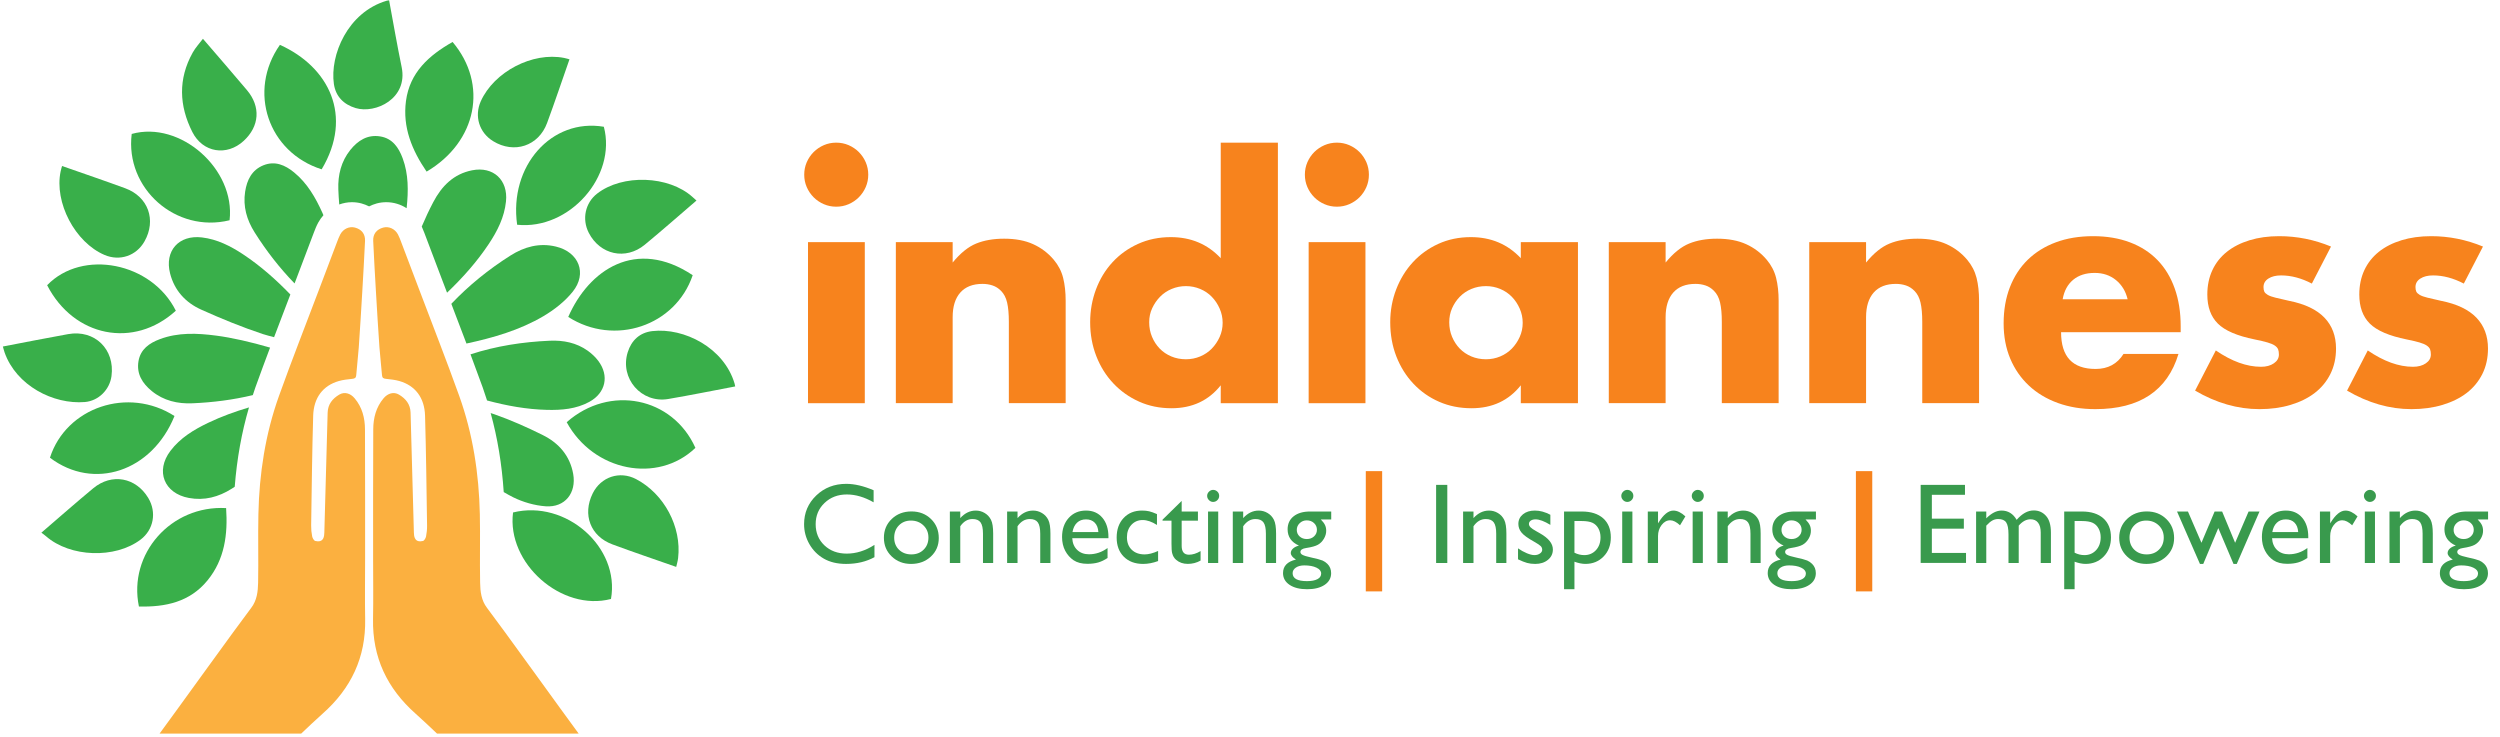 <svg xmlns="http://www.w3.org/2000/svg" width="139" height="41" viewBox="0 0 139 41" fill="none"><path d="M8.247 27.694C7.558 26.54 6.214 26.291 5.18 27.151C4.231 27.939 3.305 28.753 2.301 29.617C2.356 29.659 2.464 29.733 2.562 29.818C3.905 30.989 6.398 31.076 7.818 30.001C8.541 29.454 8.721 28.486 8.247 27.694Z" fill="#39AF4A"></path><path d="M23.606 12.98C23.934 13.844 24.262 14.71 24.589 15.575C24.677 15.809 24.767 16.042 24.856 16.274C25.714 15.453 26.508 14.569 27.175 13.566C27.656 12.843 28.043 12.079 28.133 11.199C28.257 10.007 27.425 9.236 26.251 9.468C25.223 9.672 24.56 10.342 24.092 11.234C23.857 11.68 23.644 12.135 23.449 12.596C23.505 12.72 23.553 12.839 23.591 12.941L23.606 12.98Z" fill="#39AF4A"></path><path d="M20.094 11.31C20.247 11.351 20.388 11.409 20.522 11.475C20.656 11.409 20.797 11.351 20.95 11.31C21.123 11.264 21.301 11.242 21.48 11.242C21.885 11.242 22.273 11.362 22.607 11.576C22.608 11.563 22.61 11.551 22.612 11.538C22.708 10.617 22.718 9.688 22.388 8.8C22.165 8.201 21.823 7.694 21.136 7.584C20.431 7.471 19.901 7.812 19.478 8.336C18.968 8.974 18.783 9.725 18.811 10.529C18.821 10.809 18.839 11.09 18.862 11.369C19.085 11.289 19.321 11.242 19.564 11.242C19.743 11.242 19.921 11.264 20.094 11.31Z" fill="#39AF4A"></path><path d="M27.08 22.266C28.165 22.557 29.27 22.761 30.414 22.789C31.226 22.808 32.031 22.744 32.764 22.345C33.676 21.847 33.887 20.893 33.264 20.064C33.104 19.85 32.896 19.657 32.677 19.5C32.048 19.053 31.324 18.91 30.564 18.944C29.063 19.01 27.586 19.237 26.16 19.702C26.39 20.317 26.619 20.933 26.841 21.55C26.925 21.787 27.004 22.026 27.08 22.266Z" fill="#39AF4A"></path><path d="M28.525 27.645C29.08 27.92 29.725 28.106 30.341 28.15C31.411 28.228 32.059 27.407 31.869 26.348C31.687 25.332 31.064 24.63 30.176 24.189C29.303 23.754 28.407 23.357 27.49 23.035C27.421 23.011 27.351 22.989 27.281 22.966C27.663 24.352 27.903 25.806 28.007 27.36C28.177 27.459 28.347 27.555 28.525 27.645Z" fill="#39AF4A"></path><path d="M7.724 33.722C9.191 33.759 10.551 33.477 11.536 32.272C12.496 31.098 12.671 29.706 12.572 28.25C9.508 28.078 7.116 30.794 7.724 33.722Z" fill="#39AF4A"></path><path d="M11.58 23.506C10.777 23.89 10.018 24.348 9.471 25.075C8.631 26.192 9.123 27.43 10.5 27.686C11.365 27.847 12.155 27.633 12.883 27.173C12.94 27.138 12.995 27.099 13.051 27.063C13.173 25.505 13.436 24.044 13.844 22.652C13.072 22.881 12.315 23.155 11.58 23.506Z" fill="#39AF4A"></path><path d="M25.935 19.101C27.424 18.778 28.887 18.361 30.213 17.58C30.817 17.224 31.408 16.762 31.843 16.219C32.662 15.2 32.187 14.016 30.91 13.71C29.993 13.489 29.153 13.719 28.377 14.211C27.169 14.977 26.069 15.866 25.094 16.892C25.154 17.049 25.214 17.207 25.274 17.366C25.493 17.936 25.714 18.518 25.935 19.101Z" fill="#39AF4A"></path><path d="M35.366 26.638C34.456 26.162 33.409 26.51 32.952 27.438C32.374 28.613 32.828 29.814 34.049 30.267C35.214 30.7 36.392 31.096 37.597 31.52C37.623 31.4 37.681 31.216 37.703 31.029C37.907 29.293 36.925 27.455 35.366 26.638Z" fill="#39AF4A"></path><path d="M28.525 28.493C28.165 31.317 31.224 34.02 33.971 33.303C34.484 30.43 31.465 27.765 28.525 28.493Z" fill="#39AF4A"></path><path d="M31.508 23.474C32.998 26.211 36.566 26.914 38.665 24.902C37.4 22.077 33.899 21.369 31.508 23.474Z" fill="#39AF4A"></path><path d="M17.432 12.979L17.451 12.929C17.512 12.77 17.586 12.572 17.7 12.364C17.779 12.219 17.876 12.089 17.982 11.967C17.963 11.923 17.946 11.878 17.926 11.833C17.543 10.986 17.084 10.183 16.348 9.583C15.851 9.177 15.292 8.931 14.65 9.188C14.003 9.448 13.731 10.002 13.63 10.654C13.502 11.48 13.722 12.23 14.16 12.924C14.807 13.951 15.545 14.898 16.378 15.759C16.402 15.698 16.425 15.636 16.449 15.575C16.776 14.71 17.104 13.844 17.432 12.979Z" fill="#39AF4A"></path><path d="M15.016 19.327C13.961 19.018 12.888 18.772 12.011 18.659C10.961 18.522 9.908 18.475 8.89 18.856C8.304 19.075 7.813 19.414 7.7 20.081C7.581 20.784 7.916 21.316 8.438 21.742C9.096 22.279 9.876 22.46 10.704 22.423C11.838 22.374 12.959 22.232 14.057 21.968C14.102 21.829 14.146 21.688 14.196 21.55C14.462 20.808 14.738 20.064 15.016 19.327Z" fill="#39AF4A"></path><path d="M16.144 16.373C15.346 15.549 14.489 14.786 13.519 14.143C12.819 13.68 12.079 13.303 11.228 13.201C9.941 13.048 9.137 13.948 9.457 15.204C9.698 16.152 10.318 16.823 11.18 17.212C12.304 17.718 13.45 18.188 14.62 18.576C14.825 18.642 15.032 18.693 15.239 18.748C15.416 18.282 15.593 17.816 15.768 17.359C15.894 17.03 16.018 16.702 16.144 16.373Z" fill="#39AF4A"></path><path d="M27.417 7.848C28.586 8.568 29.946 8.12 30.418 6.838C30.845 5.681 31.238 4.511 31.663 3.298C31.616 3.286 31.492 3.246 31.367 3.221C29.611 2.872 27.468 3.988 26.73 5.634C26.362 6.46 26.645 7.374 27.417 7.848Z" fill="#39AF4A"></path><path d="M19.778 6.01C20.877 6.337 22.691 5.485 22.333 3.735C22.081 2.515 21.87 1.287 21.635 0.021C21.628 0.022 21.563 0.022 21.503 0.04C19.319 0.681 18.333 3.081 18.564 4.67C18.665 5.362 19.108 5.81 19.778 6.01Z" fill="#39AF4A"></path><path d="M25.164 2.334C23.84 3.082 22.783 4.033 22.572 5.614C22.377 7.08 22.907 8.354 23.719 9.542C26.517 7.895 27.157 4.692 25.164 2.334Z" fill="#39AF4A"></path><path d="M28.753 12.496C31.657 12.8 34.3 9.798 33.574 7.048C30.668 6.556 28.292 9.227 28.753 12.496Z" fill="#39AF4A"></path><path d="M36.271 18.409C35.579 18.488 35.109 18.915 34.901 19.586C34.448 21.035 35.658 22.438 37.155 22.184C38.393 21.973 39.628 21.722 40.877 21.486C40.876 21.48 40.865 21.404 40.844 21.331C40.256 19.332 38.032 18.207 36.271 18.409Z" fill="#39AF4A"></path><path d="M32.735 12.943C33.362 14.167 34.789 14.482 35.85 13.606C36.811 12.814 37.744 11.99 38.724 11.15C38.678 11.109 38.592 11.031 38.505 10.954C37.183 9.759 34.607 9.668 33.199 10.766C32.537 11.281 32.346 12.184 32.735 12.943Z" fill="#39AF4A"></path><path d="M4.717 22.353C5.486 22.288 6.098 21.662 6.199 20.913C6.4 19.422 5.263 18.313 3.79 18.577C2.591 18.792 1.395 19.03 0.16 19.266C0.182 19.342 0.211 19.469 0.253 19.59C0.901 21.439 2.97 22.498 4.717 22.353Z" fill="#39AF4A"></path><path d="M38.514 15.301C35.354 13.198 32.734 15.015 31.594 17.622C34.169 19.269 37.561 18.122 38.514 15.301Z" fill="#39AF4A"></path><path d="M17.884 9.414C19.659 6.445 18.283 3.715 15.563 2.494C13.755 5.069 14.907 8.47 17.884 9.414Z" fill="#39AF4A"></path><path d="M2.777 25.449C5.214 27.293 8.454 26.217 9.702 23.131C7.132 21.478 3.677 22.644 2.777 25.449Z" fill="#39AF4A"></path><path d="M9.776 17.276C8.439 14.588 4.583 13.826 2.621 15.858C4.103 18.741 7.443 19.404 9.776 17.276Z" fill="#39AF4A"></path><path d="M5.814 14.176C6.662 14.536 7.579 14.225 8.034 13.421C8.704 12.237 8.245 10.941 6.966 10.469C5.81 10.044 4.642 9.648 3.451 9.23C3.438 9.278 3.398 9.398 3.372 9.523C3.006 11.256 4.172 13.478 5.814 14.176Z" fill="#39AF4A"></path><path d="M13.551 7.831C14.428 7.02 14.507 5.934 13.733 5.014C12.94 4.07 12.128 3.141 11.283 2.156C11.107 2.391 10.872 2.64 10.711 2.93C9.898 4.394 9.956 5.878 10.696 7.343C11.274 8.487 12.61 8.701 13.551 7.831Z" fill="#39AF4A"></path><path d="M12.765 12.246C13.095 9.401 10.024 6.694 7.323 7.447C6.948 10.482 9.784 12.982 12.765 12.246Z" fill="#39AF4A"></path><path d="M20.303 34.413C20.282 33.301 20.3 32.189 20.3 31.077C20.299 28.674 20.304 26.273 20.293 23.871C20.29 23.24 20.139 22.645 19.717 22.144C19.482 21.864 19.151 21.767 18.859 21.942C18.486 22.166 18.23 22.476 18.217 22.943C18.158 25.165 18.096 27.387 18.033 29.609C18.03 29.709 18.021 29.815 17.985 29.906C17.9 30.118 17.699 30.116 17.531 30.078C17.455 30.06 17.376 29.92 17.357 29.825C17.317 29.627 17.297 29.42 17.3 29.218C17.331 27.182 17.353 25.145 17.413 23.111C17.442 22.107 17.963 21.438 18.834 21.187C19.077 21.117 19.333 21.091 19.585 21.064C19.725 21.049 19.794 21.015 19.807 20.857C19.845 20.341 19.912 19.828 19.948 19.312C20.019 18.296 20.08 17.28 20.14 16.265C20.196 15.308 20.251 14.351 20.296 13.394C20.313 13.008 20.104 12.751 19.736 12.653C19.428 12.571 19.092 12.718 18.922 13.028C18.846 13.169 18.791 13.322 18.733 13.473C18.405 14.337 18.078 15.202 17.751 16.067C17.002 18.049 16.225 20.022 15.51 22.018C14.752 24.135 14.415 26.338 14.367 28.583C14.339 29.855 14.376 31.128 14.351 32.4C14.341 32.886 14.288 33.38 13.967 33.798C13.214 34.78 9.609 39.796 8.871 40.79H16.744C17.144 40.413 17.532 40.04 17.934 39.683C19.52 38.281 20.345 36.548 20.303 34.413ZM20.741 34.413C20.763 33.301 20.745 32.189 20.745 31.077C20.746 28.674 20.741 26.273 20.753 23.871C20.755 23.24 20.906 22.645 21.327 22.144C21.564 21.864 21.894 21.767 22.186 21.942C22.559 22.166 22.816 22.476 22.828 22.943C22.886 25.165 22.95 27.387 23.012 29.609C23.015 29.709 23.024 29.815 23.061 29.906C23.146 30.118 23.346 30.116 23.515 30.078C23.59 30.06 23.669 29.92 23.689 29.825C23.728 29.627 23.748 29.42 23.745 29.218C23.714 27.182 23.692 25.145 23.633 23.111C23.604 22.107 23.081 21.438 22.211 21.187C21.968 21.117 21.712 21.091 21.459 21.064C21.32 21.049 21.251 21.015 21.239 20.857C21.2 20.341 21.133 19.828 21.097 19.312C21.026 18.296 20.965 17.28 20.905 16.265C20.849 15.308 20.794 14.351 20.75 13.394C20.732 13.008 20.942 12.751 21.309 12.653C21.617 12.571 21.953 12.718 22.123 13.028C22.199 13.169 22.254 13.322 22.311 13.473C22.64 14.337 22.968 15.202 23.294 16.067C24.044 18.049 24.819 20.022 25.535 22.018C26.293 24.135 26.63 26.338 26.679 28.583C26.706 29.855 26.67 31.128 26.695 32.4C26.704 32.886 26.757 33.38 27.078 33.798C27.831 34.78 31.436 39.796 32.175 40.79H24.301C23.901 40.413 23.512 40.04 23.11 39.683C21.527 38.281 20.7 36.548 20.741 34.413Z" fill="#FBB040"></path><path d="M48.083 22.417H44.925V13.463H48.083V22.417ZM44.715 9.712C44.715 9.467 44.761 9.238 44.854 9.022C44.948 8.807 45.075 8.618 45.238 8.454C45.401 8.292 45.59 8.165 45.805 8.071C46.021 7.978 46.25 7.931 46.495 7.931C46.739 7.931 46.969 7.978 47.185 8.071C47.4 8.165 47.588 8.292 47.751 8.454C47.913 8.618 48.042 8.807 48.135 9.022C48.228 9.238 48.275 9.467 48.275 9.712C48.275 9.957 48.228 10.186 48.135 10.401C48.042 10.616 47.913 10.805 47.751 10.969C47.588 11.132 47.4 11.259 47.185 11.352C46.969 11.446 46.739 11.492 46.495 11.492C46.25 11.492 46.021 11.446 45.805 11.352C45.59 11.259 45.401 11.132 45.238 10.969C45.075 10.805 44.948 10.616 44.854 10.401C44.761 10.186 44.715 9.957 44.715 9.712Z" fill="#F7831D"></path><path d="M49.809 13.462H52.968V14.597C53.398 14.073 53.834 13.721 54.276 13.541C54.719 13.361 55.236 13.271 55.83 13.271C56.458 13.271 56.997 13.372 57.444 13.576C57.892 13.779 58.273 14.068 58.587 14.44C58.843 14.743 59.018 15.08 59.111 15.452C59.204 15.825 59.251 16.249 59.251 16.727V22.416H56.092V17.896C56.092 17.454 56.06 17.097 55.996 16.823C55.932 16.549 55.818 16.331 55.655 16.169C55.516 16.028 55.359 15.929 55.184 15.871C55.009 15.813 54.824 15.784 54.626 15.784C54.09 15.784 53.68 15.944 53.395 16.264C53.11 16.585 52.968 17.042 52.968 17.634V22.416H49.809V13.462Z" fill="#F7831D"></path><path d="M63.895 17.916C63.895 18.206 63.947 18.477 64.052 18.727C64.157 18.977 64.299 19.195 64.48 19.382C64.659 19.567 64.875 19.713 65.126 19.818C65.375 19.923 65.645 19.975 65.937 19.975C66.216 19.975 66.48 19.923 66.731 19.818C66.981 19.713 67.196 19.567 67.376 19.382C67.557 19.195 67.702 18.98 67.813 18.735C67.923 18.491 67.979 18.229 67.979 17.95C67.979 17.671 67.923 17.407 67.813 17.157C67.702 16.906 67.557 16.688 67.376 16.502C67.196 16.316 66.981 16.171 66.731 16.066C66.48 15.961 66.216 15.908 65.937 15.908C65.657 15.908 65.392 15.961 65.142 16.066C64.892 16.171 64.677 16.316 64.497 16.502C64.316 16.688 64.171 16.901 64.061 17.139C63.949 17.378 63.895 17.636 63.895 17.916ZM67.873 7.932H71.051V22.418H67.873V21.423C67.198 22.273 66.286 22.698 65.134 22.698C64.482 22.698 63.883 22.576 63.336 22.331C62.788 22.087 62.313 21.75 61.905 21.319C61.498 20.889 61.181 20.382 60.954 19.8C60.727 19.218 60.613 18.59 60.613 17.916C60.613 17.275 60.721 16.667 60.936 16.091C61.152 15.516 61.457 15.012 61.853 14.582C62.248 14.152 62.722 13.811 63.275 13.561C63.828 13.31 64.436 13.184 65.099 13.184C66.216 13.184 67.141 13.575 67.873 14.355V7.932Z" fill="#F7831D"></path><path d="M75.919 22.417H72.761V13.463H75.919V22.417ZM72.551 9.712C72.551 9.467 72.597 9.238 72.69 9.022C72.783 8.807 72.911 8.618 73.074 8.454C73.237 8.292 73.426 8.165 73.642 8.071C73.857 7.978 74.087 7.931 74.331 7.931C74.575 7.931 74.805 7.978 75.02 8.071C75.235 8.165 75.424 8.292 75.588 8.454C75.75 8.618 75.878 8.807 75.972 9.022C76.064 9.238 76.111 9.467 76.111 9.712C76.111 9.957 76.064 10.186 75.972 10.401C75.878 10.616 75.75 10.805 75.588 10.969C75.424 11.132 75.235 11.259 75.02 11.352C74.805 11.446 74.575 11.492 74.331 11.492C74.087 11.492 73.857 11.446 73.642 11.352C73.426 11.259 73.237 11.132 73.074 10.969C72.911 10.805 72.783 10.616 72.69 10.401C72.597 10.186 72.551 9.957 72.551 9.712Z" fill="#F7831D"></path><path d="M80.578 17.916C80.578 18.206 80.63 18.477 80.735 18.727C80.84 18.977 80.982 19.195 81.162 19.382C81.343 19.567 81.558 19.713 81.808 19.818C82.058 19.923 82.329 19.975 82.62 19.975C82.899 19.975 83.163 19.923 83.414 19.818C83.664 19.713 83.879 19.567 84.059 19.382C84.24 19.195 84.385 18.98 84.496 18.735C84.606 18.491 84.662 18.229 84.662 17.95C84.662 17.671 84.606 17.407 84.496 17.157C84.385 16.906 84.24 16.688 84.059 16.502C83.879 16.316 83.664 16.171 83.414 16.066C83.163 15.961 82.899 15.908 82.62 15.908C82.329 15.908 82.058 15.961 81.808 16.066C81.558 16.171 81.343 16.316 81.162 16.502C80.982 16.688 80.84 16.901 80.735 17.139C80.63 17.378 80.578 17.636 80.578 17.916ZM84.557 13.464H87.734V22.418H84.557V21.423C83.882 22.273 82.969 22.698 81.817 22.698C81.165 22.698 80.566 22.578 80.019 22.34C79.472 22.102 78.995 21.768 78.588 21.336C78.181 20.906 77.864 20.399 77.637 19.818C77.41 19.236 77.297 18.602 77.297 17.916C77.297 17.275 77.407 16.667 77.628 16.091C77.849 15.516 78.158 15.012 78.553 14.582C78.949 14.152 79.419 13.811 79.967 13.561C80.513 13.31 81.119 13.184 81.782 13.184C82.899 13.184 83.823 13.575 84.557 14.355V13.464Z" fill="#F7831D"></path><path d="M89.449 13.462H92.608V14.597C93.038 14.073 93.475 13.721 93.917 13.541C94.36 13.361 94.877 13.271 95.47 13.271C96.099 13.271 96.637 13.372 97.085 13.576C97.533 13.779 97.914 14.068 98.228 14.44C98.484 14.743 98.658 15.08 98.752 15.452C98.845 15.825 98.892 16.249 98.892 16.727V22.416H95.733V17.896C95.733 17.454 95.7 17.097 95.636 16.823C95.572 16.549 95.459 16.331 95.295 16.169C95.156 16.028 95 15.929 94.825 15.871C94.65 15.813 94.464 15.784 94.267 15.784C93.731 15.784 93.32 15.944 93.035 16.264C92.751 16.585 92.608 17.042 92.608 17.634V22.416H89.449V13.462Z" fill="#F7831D"></path><path d="M100.594 13.462H103.753V14.597C104.183 14.073 104.62 13.721 105.062 13.541C105.504 13.361 106.022 13.271 106.615 13.271C107.244 13.271 107.782 13.372 108.23 13.576C108.677 13.779 109.059 14.068 109.373 14.44C109.628 14.743 109.803 15.08 109.897 15.452C109.99 15.825 110.036 16.249 110.036 16.727V22.416H106.877V17.896C106.877 17.454 106.845 17.097 106.781 16.823C106.717 16.549 106.604 16.331 106.44 16.169C106.301 16.028 106.144 15.929 105.97 15.871C105.795 15.813 105.608 15.784 105.411 15.784C104.876 15.784 104.465 15.944 104.18 16.264C103.896 16.585 103.753 17.042 103.753 17.634V22.416H100.594V13.462Z" fill="#F7831D"></path><path d="M118.296 16.64C118.191 16.198 117.976 15.843 117.651 15.575C117.325 15.308 116.929 15.174 116.464 15.174C115.975 15.174 115.577 15.302 115.268 15.557C114.96 15.814 114.765 16.174 114.684 16.64H118.296ZM114.596 18.472C114.596 19.834 115.236 20.514 116.516 20.514C117.202 20.514 117.721 20.235 118.069 19.677H121.124C120.507 21.724 118.966 22.748 116.499 22.748C115.742 22.748 115.05 22.635 114.422 22.408C113.793 22.181 113.255 21.858 112.807 21.439C112.36 21.021 112.013 20.52 111.769 19.939C111.525 19.356 111.402 18.704 111.402 17.983C111.402 17.239 111.518 16.568 111.751 15.967C111.984 15.368 112.316 14.859 112.746 14.44C113.176 14.022 113.697 13.699 114.308 13.472C114.919 13.245 115.609 13.131 116.377 13.131C117.133 13.131 117.814 13.245 118.418 13.472C119.023 13.699 119.535 14.028 119.954 14.458C120.373 14.889 120.693 15.415 120.914 16.038C121.135 16.66 121.246 17.362 121.246 18.14V18.472H114.596Z" fill="#F7831D"></path><path d="M128.539 15.767C127.957 15.464 127.387 15.313 126.829 15.313C126.538 15.313 126.302 15.371 126.122 15.488C125.941 15.604 125.851 15.762 125.851 15.96C125.851 16.064 125.866 16.148 125.895 16.212C125.923 16.276 125.988 16.336 126.087 16.396C126.186 16.454 126.331 16.506 126.523 16.552C126.715 16.599 126.968 16.657 127.282 16.728C128.156 16.902 128.807 17.213 129.238 17.661C129.668 18.108 129.883 18.681 129.883 19.38C129.883 19.904 129.778 20.375 129.569 20.794C129.36 21.212 129.069 21.564 128.696 21.85C128.324 22.136 127.876 22.356 127.352 22.513C126.829 22.67 126.253 22.748 125.624 22.748C124.415 22.748 123.222 22.405 122.047 21.719L123.199 19.485C124.083 20.09 124.92 20.393 125.712 20.393C126.003 20.393 126.241 20.329 126.427 20.2C126.614 20.073 126.707 19.91 126.707 19.712C126.707 19.595 126.692 19.499 126.663 19.423C126.634 19.348 126.572 19.278 126.48 19.214C126.387 19.15 126.25 19.091 126.069 19.039C125.889 18.987 125.653 18.931 125.363 18.873C124.385 18.675 123.701 18.381 123.312 17.991C122.921 17.603 122.727 17.064 122.727 16.378C122.727 15.877 122.82 15.426 123.007 15.025C123.192 14.624 123.46 14.284 123.81 14.004C124.159 13.725 124.58 13.51 125.075 13.358C125.569 13.207 126.119 13.131 126.724 13.131C127.713 13.131 128.673 13.323 129.604 13.708L128.539 15.767Z" fill="#F7831D"></path><path d="M136.988 15.767C136.406 15.464 135.837 15.313 135.278 15.313C134.988 15.313 134.752 15.371 134.572 15.488C134.391 15.604 134.301 15.762 134.301 15.96C134.301 16.064 134.316 16.148 134.345 16.212C134.374 16.276 134.438 16.336 134.536 16.396C134.635 16.454 134.781 16.506 134.973 16.552C135.165 16.599 135.418 16.657 135.732 16.728C136.605 16.902 137.256 17.213 137.687 17.661C138.117 18.108 138.332 18.681 138.332 19.38C138.332 19.904 138.227 20.375 138.019 20.794C137.808 21.212 137.518 21.564 137.146 21.85C136.773 22.136 136.325 22.356 135.802 22.513C135.278 22.67 134.702 22.748 134.074 22.748C132.864 22.748 131.671 22.405 130.496 21.719L131.648 19.485C132.532 20.09 133.37 20.393 134.161 20.393C134.452 20.393 134.691 20.329 134.877 20.2C135.063 20.073 135.156 19.91 135.156 19.712C135.156 19.595 135.142 19.499 135.112 19.423C135.084 19.348 135.022 19.278 134.929 19.214C134.836 19.15 134.699 19.091 134.519 19.039C134.339 18.987 134.103 18.931 133.813 18.873C132.835 18.675 132.151 18.381 131.761 17.991C131.372 17.603 131.177 17.064 131.177 16.378C131.177 15.877 131.27 15.426 131.456 15.025C131.642 14.624 131.91 14.284 132.259 14.004C132.608 13.725 133.03 13.51 133.524 13.358C134.018 13.207 134.568 13.131 135.174 13.131C136.162 13.131 137.122 13.323 138.053 13.708L136.988 15.767Z" fill="#F7831D"></path><path d="M48.62 30.295V30.979C48.164 31.228 47.638 31.354 47.041 31.354C46.555 31.354 46.143 31.255 45.805 31.061C45.467 30.866 45.2 30.598 45.003 30.255C44.806 29.912 44.707 29.542 44.707 29.145C44.707 28.513 44.933 27.981 45.384 27.548C45.835 27.116 46.392 26.902 47.053 26.902C47.509 26.902 48.016 27.02 48.573 27.258V27.929C48.066 27.639 47.569 27.492 47.084 27.492C46.587 27.492 46.173 27.65 45.844 27.965C45.515 28.278 45.351 28.671 45.351 29.145C45.351 29.622 45.513 30.013 45.836 30.32C46.16 30.627 46.573 30.781 47.078 30.781C47.604 30.781 48.119 30.619 48.62 30.295Z" fill="#399A4D"></path><path d="M50.647 28.944C50.375 28.944 50.153 29.034 49.978 29.213C49.804 29.392 49.717 29.618 49.717 29.893C49.717 30.168 49.806 30.391 49.984 30.565C50.163 30.737 50.392 30.825 50.672 30.825C50.95 30.825 51.178 30.737 51.354 30.561C51.532 30.386 51.621 30.162 51.621 29.888C51.621 29.616 51.529 29.392 51.344 29.213C51.159 29.034 50.927 28.944 50.647 28.944ZM50.678 28.436C51.114 28.436 51.475 28.576 51.764 28.857C52.052 29.137 52.196 29.49 52.196 29.916C52.196 30.328 52.05 30.671 51.757 30.944C51.465 31.216 51.097 31.354 50.653 31.354C50.224 31.354 49.865 31.214 49.577 30.937C49.288 30.661 49.145 30.314 49.145 29.9C49.145 29.481 49.29 29.131 49.581 28.854C49.873 28.574 50.239 28.436 50.678 28.436Z" fill="#399A4D"></path><path d="M53.391 28.442V28.806C53.645 28.526 53.931 28.388 54.253 28.388C54.431 28.388 54.597 28.432 54.751 28.525C54.904 28.617 55.02 28.743 55.1 28.904C55.181 29.065 55.22 29.319 55.22 29.667V31.303H54.654V29.673C54.654 29.383 54.61 29.172 54.521 29.047C54.431 28.921 54.282 28.858 54.072 28.858C53.805 28.858 53.578 28.992 53.391 29.26V31.303H52.812V28.442H53.391Z" fill="#399A4D"></path><path d="M56.575 28.442V28.806C56.828 28.526 57.116 28.388 57.437 28.388C57.615 28.388 57.78 28.432 57.934 28.525C58.088 28.617 58.205 28.743 58.284 28.904C58.364 29.065 58.404 29.319 58.404 29.667V31.303H57.837V29.673C57.837 29.383 57.793 29.172 57.704 29.047C57.615 28.921 57.466 28.858 57.256 28.858C56.989 28.858 56.761 28.992 56.575 29.26V31.303H55.996V28.442H56.575Z" fill="#399A4D"></path><path d="M59.63 29.584H61.07C61.056 29.358 60.988 29.184 60.868 29.062C60.747 28.938 60.585 28.877 60.382 28.877C60.179 28.877 60.013 28.938 59.883 29.062C59.754 29.184 59.669 29.358 59.63 29.584ZM61.629 29.923H59.617C59.631 30.197 59.723 30.415 59.893 30.576C60.062 30.738 60.279 30.818 60.547 30.818C60.92 30.818 61.265 30.702 61.58 30.47V31.024C61.406 31.14 61.233 31.223 61.062 31.273C60.891 31.322 60.689 31.348 60.46 31.348C60.144 31.348 59.889 31.281 59.694 31.151C59.499 31.02 59.344 30.845 59.226 30.624C59.109 30.403 59.051 30.148 59.051 29.858C59.051 29.423 59.174 29.067 59.421 28.796C59.668 28.523 59.988 28.387 60.382 28.387C60.762 28.387 61.065 28.518 61.29 28.784C61.516 29.049 61.629 29.406 61.629 29.85V29.923Z" fill="#399A4D"></path><path d="M64.39 30.634V31.195C64.106 31.3 63.829 31.354 63.557 31.354C63.109 31.354 62.752 31.22 62.485 30.955C62.219 30.689 62.086 30.334 62.086 29.888C62.086 29.438 62.215 29.074 62.474 28.8C62.734 28.523 63.075 28.387 63.498 28.387C63.645 28.387 63.777 28.4 63.895 28.428C64.011 28.456 64.156 28.508 64.328 28.584V29.188C64.042 29.006 63.777 28.914 63.532 28.914C63.277 28.914 63.068 29.005 62.903 29.184C62.74 29.363 62.658 29.592 62.658 29.869C62.658 30.162 62.746 30.393 62.924 30.566C63.101 30.738 63.341 30.825 63.641 30.825C63.858 30.825 64.109 30.761 64.39 30.634Z" fill="#399A4D"></path><path d="M64.637 28.894L65.701 27.85V28.44H66.605V28.95H65.701V30.351C65.701 30.679 65.836 30.842 66.108 30.842C66.311 30.842 66.526 30.775 66.752 30.64V31.168C66.534 31.291 66.296 31.352 66.04 31.352C65.78 31.352 65.565 31.276 65.392 31.125C65.339 31.08 65.294 31.029 65.259 30.97C65.224 30.915 65.194 30.84 65.17 30.747C65.147 30.655 65.135 30.479 65.135 30.219V28.95H64.637V28.894Z" fill="#399A4D"></path><path d="M67.167 28.442H67.733V31.303H67.167V28.442ZM67.447 27.237C67.54 27.237 67.621 27.27 67.687 27.334C67.753 27.398 67.786 27.476 67.786 27.571C67.786 27.663 67.753 27.741 67.687 27.807C67.621 27.874 67.54 27.907 67.447 27.907C67.36 27.907 67.283 27.873 67.217 27.806C67.15 27.738 67.117 27.66 67.117 27.571C67.117 27.483 67.15 27.406 67.217 27.339C67.283 27.273 67.36 27.237 67.447 27.237Z" fill="#399A4D"></path><path d="M69.121 28.442V28.806C69.374 28.526 69.662 28.388 69.983 28.388C70.161 28.388 70.327 28.432 70.481 28.525C70.634 28.617 70.751 28.743 70.831 28.904C70.911 29.065 70.95 29.319 70.95 29.667V31.303H70.384V29.673C70.384 29.383 70.34 29.172 70.251 29.047C70.161 28.921 70.012 28.858 69.803 28.858C69.535 28.858 69.308 28.992 69.121 29.26V31.303H68.543V28.442H69.121Z" fill="#399A4D"></path><path d="M72.654 28.932C72.501 28.932 72.37 28.985 72.263 29.088C72.155 29.191 72.101 29.317 72.101 29.461C72.101 29.608 72.154 29.73 72.259 29.827C72.365 29.923 72.499 29.971 72.661 29.971C72.82 29.971 72.954 29.922 73.06 29.824C73.167 29.724 73.221 29.602 73.221 29.455C73.221 29.306 73.166 29.182 73.059 29.082C72.951 28.982 72.816 28.932 72.654 28.932ZM72.52 31.436C72.33 31.436 72.174 31.476 72.052 31.557C71.931 31.639 71.87 31.742 71.87 31.869C71.87 32.163 72.136 32.311 72.667 32.311C72.918 32.311 73.112 32.274 73.25 32.2C73.388 32.128 73.457 32.022 73.457 31.888C73.457 31.754 73.37 31.645 73.196 31.562C73.022 31.478 72.796 31.436 72.52 31.436ZM71.591 29.43C71.591 29.126 71.702 28.884 71.925 28.707C72.148 28.53 72.452 28.44 72.837 28.44H74.016V28.883H73.438C73.55 28.997 73.628 29.1 73.671 29.194C73.715 29.286 73.737 29.393 73.737 29.515C73.737 29.663 73.694 29.811 73.609 29.954C73.524 30.097 73.415 30.209 73.281 30.285C73.148 30.362 72.928 30.423 72.623 30.469C72.41 30.5 72.303 30.573 72.303 30.69C72.303 30.756 72.343 30.812 72.423 30.852C72.502 30.895 72.647 30.94 72.856 30.985C73.207 31.062 73.433 31.122 73.533 31.165C73.634 31.209 73.725 31.272 73.806 31.353C73.942 31.489 74.011 31.66 74.011 31.869C74.011 32.141 73.889 32.358 73.648 32.519C73.406 32.681 73.083 32.761 72.68 32.761C72.271 32.761 71.945 32.681 71.701 32.518C71.457 32.355 71.336 32.135 71.336 31.863C71.336 31.474 71.575 31.225 72.054 31.112C71.863 30.991 71.768 30.87 71.768 30.749C71.768 30.657 71.809 30.575 71.89 30.5C71.973 30.425 72.083 30.37 72.222 30.335C71.801 30.149 71.591 29.847 71.591 29.43Z" fill="#399A4D"></path><path d="M79.848 26.959H80.47V31.303H79.848V26.959Z" fill="#399A4D"></path><path d="M81.926 28.442V28.806C82.179 28.526 82.467 28.388 82.788 28.388C82.966 28.388 83.132 28.432 83.285 28.525C83.439 28.617 83.555 28.743 83.635 28.904C83.715 29.065 83.755 29.319 83.755 29.667V31.303H83.189V29.673C83.189 29.383 83.145 29.172 83.055 29.047C82.966 28.921 82.817 28.858 82.608 28.858C82.34 28.858 82.112 28.992 81.926 29.26V31.303H81.348V28.442H81.926Z" fill="#399A4D"></path><path d="M84.402 31.098V30.488C84.562 30.6 84.725 30.691 84.892 30.76C85.059 30.829 85.2 30.864 85.314 30.864C85.433 30.864 85.534 30.835 85.618 30.777C85.704 30.72 85.746 30.649 85.746 30.569C85.746 30.485 85.719 30.418 85.664 30.363C85.609 30.307 85.49 30.228 85.307 30.124C84.942 29.922 84.704 29.747 84.591 29.603C84.477 29.46 84.421 29.301 84.421 29.131C84.421 28.912 84.507 28.733 84.677 28.594C84.849 28.455 85.069 28.387 85.339 28.387C85.618 28.387 85.906 28.465 86.2 28.621V29.183C85.864 28.979 85.59 28.876 85.376 28.876C85.266 28.876 85.178 28.9 85.11 28.947C85.043 28.994 85.009 29.055 85.009 29.131C85.009 29.198 85.04 29.262 85.101 29.322C85.162 29.383 85.269 29.454 85.423 29.539L85.625 29.654C86.102 29.925 86.34 30.223 86.34 30.551C86.34 30.785 86.249 30.977 86.064 31.128C85.882 31.277 85.646 31.354 85.358 31.354C85.188 31.354 85.036 31.335 84.903 31.298C84.77 31.262 84.604 31.195 84.402 31.098Z" fill="#399A4D"></path><path d="M87.939 28.969H87.539V30.73C87.713 30.819 87.896 30.864 88.086 30.864C88.35 30.864 88.567 30.77 88.736 30.587C88.905 30.402 88.989 30.165 88.989 29.875C88.989 29.688 88.949 29.523 88.87 29.381C88.79 29.236 88.681 29.132 88.544 29.068C88.406 29.003 88.204 28.969 87.939 28.969ZM86.961 32.761V28.44H87.952C88.46 28.44 88.854 28.568 89.138 28.819C89.42 29.073 89.562 29.426 89.562 29.881C89.562 30.31 89.429 30.663 89.162 30.938C88.896 31.214 88.558 31.353 88.145 31.353C87.963 31.353 87.761 31.311 87.539 31.231V32.761H86.961Z" fill="#399A4D"></path><path d="M90.195 28.442H90.761V31.303H90.195V28.442ZM90.475 27.237C90.568 27.237 90.648 27.27 90.714 27.334C90.781 27.398 90.814 27.476 90.814 27.571C90.814 27.663 90.781 27.741 90.714 27.807C90.648 27.874 90.568 27.907 90.475 27.907C90.387 27.907 90.31 27.873 90.244 27.806C90.178 27.738 90.144 27.66 90.144 27.571C90.144 27.483 90.178 27.406 90.244 27.339C90.31 27.273 90.387 27.237 90.475 27.237Z" fill="#399A4D"></path><path d="M92.186 28.442V29.099L92.218 29.048C92.491 28.607 92.765 28.388 93.038 28.388C93.252 28.388 93.475 28.495 93.707 28.71L93.409 29.207C93.211 29.02 93.029 28.928 92.861 28.928C92.678 28.928 92.521 29.015 92.386 29.189C92.253 29.362 92.186 29.569 92.186 29.809V31.303H91.617V28.442H92.186Z" fill="#399A4D"></path><path d="M94.112 28.442H94.678V31.303H94.112V28.442ZM94.392 27.237C94.485 27.237 94.565 27.27 94.632 27.334C94.698 27.398 94.731 27.476 94.731 27.571C94.731 27.663 94.698 27.741 94.632 27.807C94.565 27.874 94.485 27.907 94.392 27.907C94.305 27.907 94.228 27.873 94.162 27.806C94.096 27.738 94.062 27.66 94.062 27.571C94.062 27.483 94.096 27.406 94.162 27.339C94.228 27.273 94.305 27.237 94.392 27.237Z" fill="#399A4D"></path><path d="M96.063 28.442V28.806C96.315 28.526 96.603 28.388 96.924 28.388C97.103 28.388 97.269 28.432 97.422 28.525C97.575 28.617 97.692 28.743 97.772 28.904C97.852 29.065 97.892 29.319 97.892 29.667V31.303H97.326V29.673C97.326 29.383 97.281 29.172 97.192 29.047C97.103 28.921 96.954 28.858 96.744 28.858C96.477 28.858 96.249 28.992 96.063 29.26V31.303H95.484V28.442H96.063Z" fill="#399A4D"></path><path d="M99.604 28.932C99.451 28.932 99.32 28.985 99.212 29.088C99.104 29.191 99.05 29.317 99.05 29.461C99.05 29.608 99.103 29.73 99.209 29.827C99.315 29.923 99.449 29.971 99.61 29.971C99.77 29.971 99.903 29.922 100.01 29.824C100.116 29.724 100.17 29.602 100.17 29.455C100.17 29.306 100.116 29.182 100.009 29.082C99.9 28.982 99.766 28.932 99.604 28.932ZM99.471 31.436C99.28 31.436 99.123 31.476 99.002 31.557C98.881 31.639 98.82 31.742 98.82 31.869C98.82 32.163 99.085 32.311 99.616 32.311C99.867 32.311 100.062 32.274 100.2 32.2C100.338 32.128 100.406 32.022 100.406 31.888C100.406 31.754 100.319 31.645 100.145 31.562C99.971 31.478 99.746 31.436 99.471 31.436ZM98.54 29.43C98.54 29.126 98.652 28.884 98.875 28.707C99.097 28.53 99.402 28.44 99.787 28.44H100.966V28.883H100.388C100.5 28.997 100.577 29.1 100.621 29.194C100.665 29.286 100.686 29.393 100.686 29.515C100.686 29.663 100.644 29.811 100.558 29.954C100.474 30.097 100.364 30.209 100.231 30.285C100.097 30.362 99.878 30.423 99.573 30.469C99.359 30.5 99.253 30.573 99.253 30.69C99.253 30.756 99.292 30.812 99.373 30.852C99.452 30.895 99.597 30.94 99.806 30.985C100.157 31.062 100.382 31.122 100.482 31.165C100.583 31.209 100.674 31.272 100.755 31.353C100.892 31.489 100.96 31.66 100.96 31.869C100.96 32.141 100.839 32.358 100.598 32.519C100.356 32.681 100.033 32.761 99.629 32.761C99.22 32.761 98.894 32.681 98.65 32.518C98.407 32.355 98.285 32.135 98.285 31.863C98.285 31.474 98.525 31.225 99.004 31.112C98.813 30.991 98.716 30.87 98.716 30.749C98.716 30.657 98.758 30.575 98.84 30.5C98.922 30.425 99.032 30.37 99.171 30.335C98.751 30.149 98.54 29.847 98.54 29.43Z" fill="#399A4D"></path><path d="M106.789 26.959H109.253V27.511H107.411V28.837H109.19V29.394H107.411V30.743H109.311V31.298H106.789V26.959Z" fill="#399A4D"></path><path d="M112.241 29.226V31.303H111.672V29.711C111.672 29.393 111.629 29.172 111.544 29.047C111.459 28.921 111.311 28.858 111.1 28.858C110.981 28.858 110.873 28.886 110.775 28.94C110.676 28.994 110.563 29.089 110.437 29.226V31.303H109.871V28.442H110.437V28.819C110.725 28.531 111.007 28.387 111.283 28.387C111.646 28.387 111.927 28.558 112.126 28.903C112.429 28.555 112.745 28.38 113.075 28.38C113.353 28.38 113.581 28.483 113.761 28.686C113.941 28.888 114.031 29.198 114.031 29.615V31.303H113.464V29.608C113.464 29.37 113.415 29.188 113.317 29.062C113.22 28.935 113.08 28.872 112.898 28.872C112.663 28.872 112.444 28.99 112.241 29.226Z" fill="#399A4D"></path><path d="M115.749 28.969H115.348V30.73C115.522 30.819 115.704 30.864 115.894 30.864C116.159 30.864 116.376 30.77 116.545 30.587C116.713 30.402 116.798 30.165 116.798 29.875C116.798 29.688 116.758 29.523 116.678 29.381C116.599 29.236 116.49 29.132 116.353 29.068C116.215 29.003 116.014 28.969 115.749 28.969ZM114.77 32.761V28.44H115.76C116.268 28.44 116.663 28.568 116.946 28.819C117.229 29.073 117.37 29.426 117.37 29.881C117.37 30.31 117.237 30.663 116.971 30.938C116.705 31.214 116.366 31.353 115.954 31.353C115.772 31.353 115.569 31.311 115.348 31.231V32.761H114.77Z" fill="#399A4D"></path><path d="M119.33 28.944C119.058 28.944 118.836 29.034 118.662 29.213C118.488 29.392 118.401 29.618 118.401 29.893C118.401 30.168 118.49 30.391 118.668 30.565C118.847 30.737 119.075 30.825 119.355 30.825C119.633 30.825 119.861 30.737 120.038 30.561C120.216 30.386 120.305 30.162 120.305 29.888C120.305 29.616 120.212 29.392 120.027 29.213C119.842 29.034 119.61 28.944 119.33 28.944ZM119.362 28.436C119.797 28.436 120.159 28.576 120.447 28.857C120.736 29.137 120.88 29.49 120.88 29.916C120.88 30.328 120.734 30.671 120.441 30.944C120.149 31.216 119.781 31.354 119.337 31.354C118.908 31.354 118.549 31.214 118.261 30.937C117.972 30.661 117.828 30.314 117.828 29.9C117.828 29.481 117.974 29.131 118.265 28.854C118.557 28.574 118.922 28.436 119.362 28.436Z" fill="#399A4D"></path><path d="M125.021 28.442H125.628L124.364 31.355H124.183L123.337 29.36L122.501 31.355H122.317L121.043 28.442H121.65L122.401 30.179L123.132 28.442H123.551L124.273 30.179L125.021 28.442Z" fill="#399A4D"></path><path d="M126.34 29.584H127.78C127.765 29.358 127.698 29.184 127.578 29.062C127.458 28.938 127.296 28.877 127.093 28.877C126.89 28.877 126.723 28.938 126.594 29.062C126.464 29.184 126.379 29.358 126.34 29.584ZM128.34 29.923H126.327C126.342 30.197 126.434 30.415 126.602 30.576C126.772 30.738 126.99 30.818 127.257 30.818C127.631 30.818 127.975 30.702 128.29 30.47V31.024C128.116 31.14 127.944 31.223 127.772 31.273C127.602 31.322 127.401 31.348 127.17 31.348C126.856 31.348 126.6 31.281 126.404 31.151C126.21 31.02 126.054 30.845 125.937 30.624C125.82 30.403 125.762 30.148 125.762 29.858C125.762 29.423 125.885 29.067 126.131 28.796C126.378 28.523 126.698 28.387 127.093 28.387C127.472 28.387 127.775 28.518 128.001 28.784C128.227 29.049 128.34 29.406 128.34 29.85V29.923Z" fill="#399A4D"></path><path d="M129.558 28.442V29.099L129.589 29.048C129.863 28.607 130.136 28.388 130.409 28.388C130.623 28.388 130.846 28.495 131.079 28.71L130.78 29.207C130.583 29.02 130.4 28.928 130.232 28.928C130.05 28.928 129.892 29.015 129.758 29.189C129.625 29.362 129.558 29.569 129.558 29.809V31.303H128.988V28.442H129.558Z" fill="#399A4D"></path><path d="M131.484 28.442H132.049V31.303H131.484V28.442ZM131.763 27.237C131.856 27.237 131.936 27.27 132.003 27.334C132.069 27.398 132.102 27.476 132.102 27.571C132.102 27.663 132.069 27.741 132.003 27.807C131.936 27.874 131.856 27.907 131.763 27.907C131.676 27.907 131.6 27.873 131.533 27.806C131.467 27.738 131.434 27.66 131.434 27.571C131.434 27.483 131.467 27.406 131.533 27.339C131.6 27.273 131.676 27.237 131.763 27.237Z" fill="#399A4D"></path><path d="M133.434 28.442V28.806C133.688 28.526 133.975 28.388 134.296 28.388C134.475 28.388 134.641 28.432 134.794 28.525C134.947 28.617 135.063 28.743 135.144 28.904C135.224 29.065 135.263 29.319 135.263 29.667V31.303H134.697V29.673C134.697 29.383 134.653 29.172 134.564 29.047C134.475 28.921 134.326 28.858 134.116 28.858C133.849 28.858 133.621 28.992 133.434 29.26V31.303H132.855V28.442H133.434Z" fill="#399A4D"></path><path d="M136.975 28.932C136.822 28.932 136.69 28.985 136.583 29.088C136.475 29.191 136.421 29.317 136.421 29.461C136.421 29.608 136.474 29.73 136.58 29.827C136.685 29.923 136.819 29.971 136.981 29.971C137.141 29.971 137.273 29.922 137.381 29.824C137.488 29.724 137.541 29.602 137.541 29.455C137.541 29.306 137.487 29.182 137.379 29.082C137.272 28.982 137.136 28.932 136.975 28.932ZM136.841 31.436C136.65 31.436 136.494 31.476 136.372 31.557C136.252 31.639 136.191 31.742 136.191 31.869C136.191 32.163 136.456 32.311 136.987 32.311C137.238 32.311 137.433 32.274 137.571 32.2C137.708 32.128 137.778 32.022 137.778 31.888C137.778 31.754 137.69 31.645 137.517 31.562C137.342 31.478 137.117 31.436 136.841 31.436ZM135.911 29.43C135.911 29.126 136.022 28.884 136.245 28.707C136.468 28.53 136.773 28.44 137.159 28.44H138.337V28.883H137.759C137.871 28.997 137.948 29.1 137.992 29.194C138.036 29.286 138.058 29.393 138.058 29.515C138.058 29.663 138.015 29.811 137.93 29.954C137.845 30.097 137.735 30.209 137.602 30.285C137.468 30.362 137.248 30.423 136.944 30.469C136.73 30.5 136.624 30.573 136.624 30.69C136.624 30.756 136.663 30.812 136.743 30.852C136.823 30.895 136.968 30.94 137.177 30.985C137.528 31.062 137.753 31.122 137.854 31.165C137.954 31.209 138.045 31.272 138.126 31.353C138.262 31.489 138.331 31.66 138.331 31.869C138.331 32.141 138.21 32.358 137.969 32.519C137.727 32.681 137.404 32.761 136.999 32.761C136.591 32.761 136.265 32.681 136.022 32.518C135.778 32.355 135.656 32.135 135.656 31.863C135.656 31.474 135.895 31.225 136.374 31.112C136.184 30.991 136.088 30.87 136.088 30.749C136.088 30.657 136.129 30.575 136.211 30.5C136.293 30.425 136.404 30.37 136.542 30.335C136.121 30.149 135.911 29.847 135.911 29.43Z" fill="#399A4D"></path><path d="M76.848 32.881H75.938V26.195H76.848V32.881Z" fill="#F7831D"></path><path d="M104.098 32.881H103.188V26.195H104.098V32.881Z" fill="#F7831D"></path></svg>